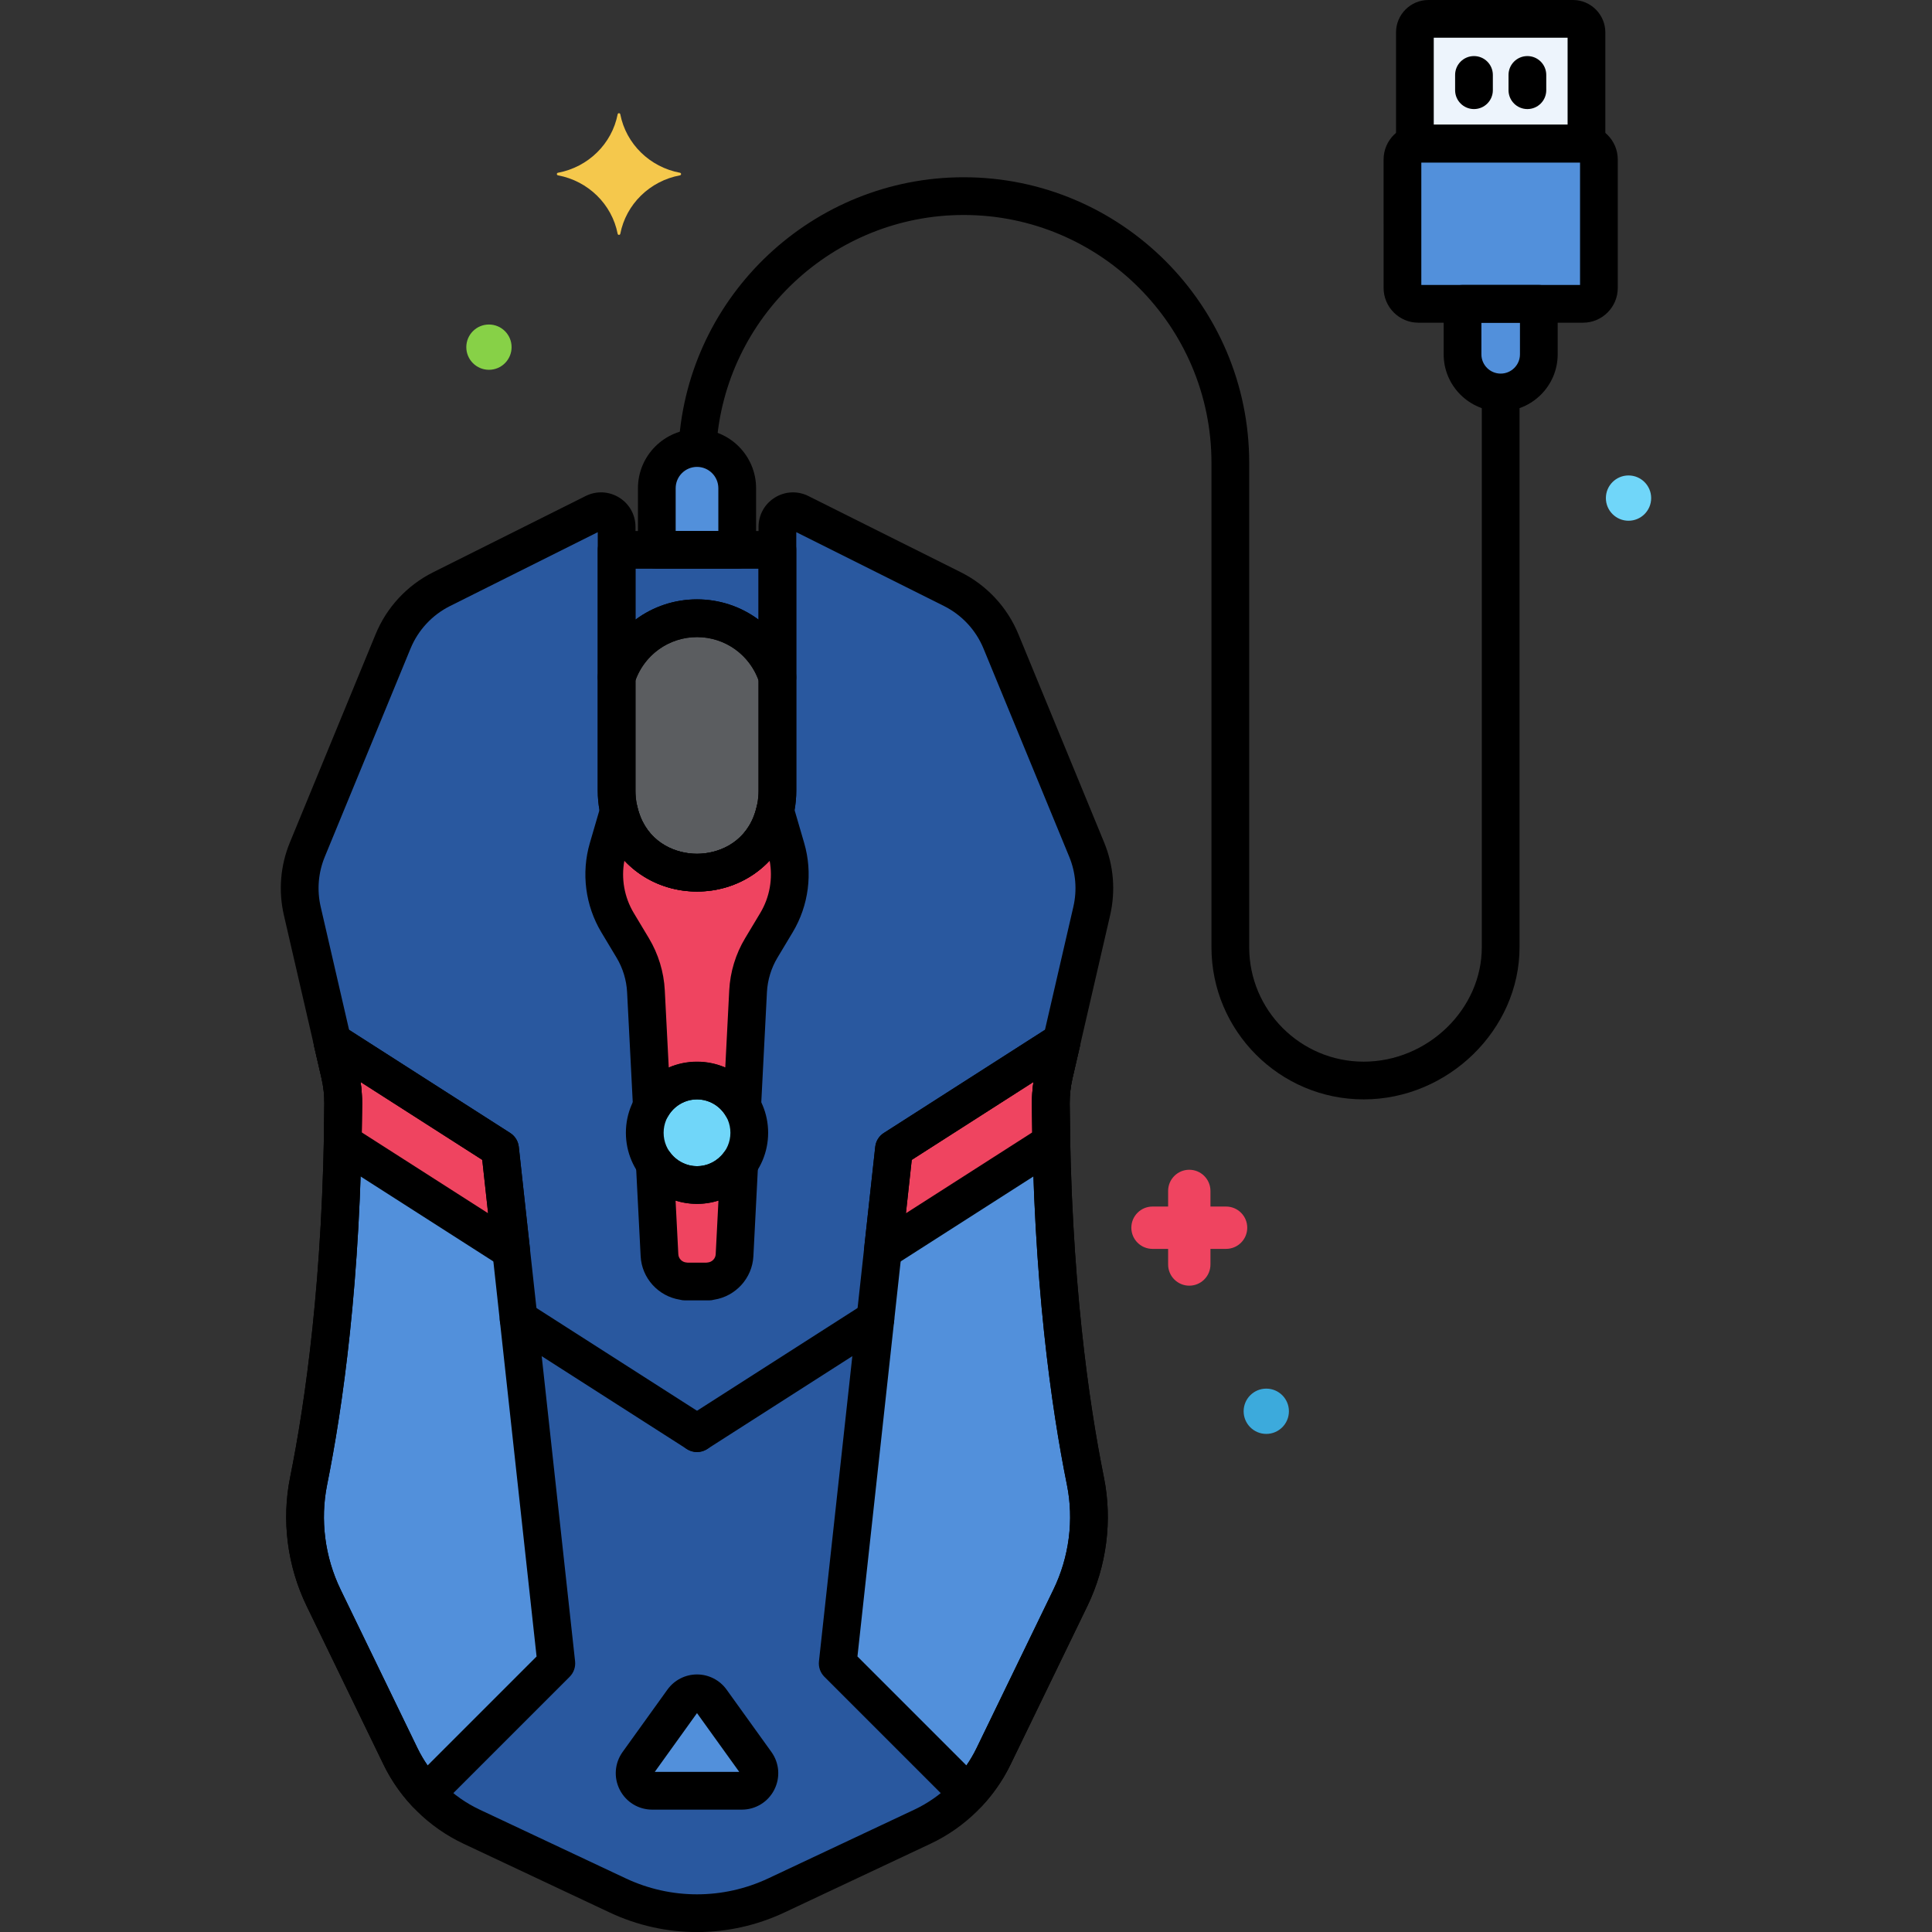 <?xml version="1.0" encoding="utf-8"?>
<!-- Generator: Adobe Illustrator 22.0.0, SVG Export Plug-In . SVG Version: 6.00 Build 0)  -->
<svg version="1.1" xmlns="http://www.w3.org/2000/svg" xmlns:xlink="http://www.w3.org/1999/xlink" x="0px" y="0px"
	 viewBox="0 0 256 256" style="enable-background:new 0 0 256 256;" xml:space="preserve">
<rect x="0" y="0" width="256" height="256" fill="#333333" stroke="none"/>
<style type="text/css">
	.st0{fill:#DAE6F1;}
	.st1{fill:#173F7F;}
	.st2{fill:#3CAADC;}
	.st3{fill:#F5C84C;}
	.st4{fill:#EF4460;}
	.st5{fill:#87D147;}
	.st6{fill:#70D6F9;}
	.st7{fill:#FC8C48;}
	.st8{fill:#EDF4FC;}
	.st9{fill:#5B5D60;}
	.st10{fill:#C7D7E5;}
	.st11{fill:#E22342;}
	.st12{fill:#5290DB;}
	.st13{fill:#29589F;}
	.st14{fill:#3A70BF;}
	.st15{fill:#087EBF;}
	.st16{fill:#F98FA6;}
	.st17{fill:#FC657E;}
	.st18{fill:#FCDD86;}
	.st19{fill:#EDB311;}
	.st20{fill:#FCA265;}
	.st21{fill:#9BE5F9;}
	.st22{fill:#B2E26D;}
	.st23{fill:#5BBF21;}
	.st24{fill:#F9D0B4;}
	.st25{fill:#893C1A;}
	.st26{fill:#F2BA94;}
</style>
<g id="Layer_1">
</g>
<g id="Layer_2">
</g>
<g id="Layer_3">
</g>
<g id="Layer_4">
</g>
<g id="Layer_5">
</g>
<g id="Layer_6">
</g>
<g id="Layer_7">
</g>
<g id="Layer_8">
</g>
<g id="Layer_9">
</g>
<g id="Layer_10">
</g>
<g id="Layer_11">
</g>
<g id="Layer_12">
</g>
<g id="Layer_13">
</g>
<g id="Layer_14">
</g>
<g id="Layer_15">
</g>
<g id="Layer_16">
</g>
<g id="Layer_17">
</g>
<g id="Layer_18">
	<g>
		<g>
			<path class="st8" d="M187.941,19.029h21.813c0.159,0,0.312,0.021,0.461,0.054V4.293c0-0.99-0.803-1.793-1.793-1.793h-19.149
				c-0.99,0-1.793,0.803-1.793,1.793v14.79C187.629,19.05,187.783,19.029,187.941,19.029z"/>
		</g>
		<g>
			<g>
				<path class="st12" d="M97.685,72.862v-8.168c0-2.942-2.385-5.327-5.327-5.327c-2.942,0-5.327,2.385-5.327,5.327v8.168H97.685z"
					/>
			</g>
		</g>
		<g>
			<path class="st12" d="M209.755,19.029h-21.813c-1.165,0-2.11,0.944-2.11,2.11V38.15c0,1.165,0.945,2.11,2.11,2.11h21.813
				c1.165,0,2.11-0.945,2.11-2.11V21.138C211.864,19.973,210.92,19.029,209.755,19.029z"/>
		</g>
		<g>
			<path class="st12" d="M193.793,40.259v6.691c0,2.791,2.263,5.055,5.055,5.055s5.055-2.263,5.055-5.055v-6.691H193.793z"/>
		</g>
		<g>
			<path class="st13" d="M81.704,89.711c1.445-4.507,5.683-7.794,10.653-7.794c4.971,0,9.208,3.287,10.653,7.794v-16.85H81.704
				V89.711z"/>
		</g>
		<g>
			<path class="st13" d="M144.659,120.727c0.629-2.724,0.395-5.576-0.67-8.16l-11.358-27.583c-1.239-3.008-3.524-5.467-6.434-6.922
				L106,67.964c-1.373-0.687-2.988,0.312-2.988,1.847v34.958c0,1.519-0.288,2.977-0.814,4.318c-3.425,8.729-16.254,8.729-19.679,0
				c-0.526-1.341-0.814-2.799-0.814-4.318V69.811c0-1.535-1.615-2.533-2.988-1.847L58.518,78.063
				c-2.91,1.455-5.195,3.913-6.434,6.922l-11.358,27.583c-1.064,2.585-1.298,5.437-0.67,8.16l4.98,21.582
				c0.296,1.282,0.447,2.602,0.44,3.918c-0.138,23.879-2.744,40.91-4.584,50.017c-1.057,5.233-0.343,10.665,1.986,15.469
				c3.07,6.331,7.34,15.138,10.196,21.029c1.982,4.088,5.304,7.369,9.415,9.303l19.344,9.103c6.665,3.137,14.383,3.137,21.048,0
				l19.344-9.103c4.111-1.935,7.435-5.22,9.417-9.308l10.191-21.02c2.329-4.804,3.045-10.24,1.988-15.473
				c-1.84-9.106-4.446-26.138-4.584-50.017c-0.008-1.316,0.144-2.635,0.44-3.918L144.659,120.727z"/>
		</g>
		<g>
			<path class="st4" d="M92.358,157.023c-2.296,0-4.335-1.137-5.597-2.872l0.624,12.176c0.095,1.852,1.556,3.308,3.375,3.452v0.028
				h0.289h2.618h0.289v-0.028c1.818-0.144,3.28-1.6,3.375-3.452l0.624-12.176C96.693,155.886,94.654,157.023,92.358,157.023z"/>
		</g>
		<g>
			<path class="st4" d="M104.157,112.404l-1.456-4.992c-0.131,0.573-0.293,1.136-0.504,1.675c-3.425,8.729-16.254,8.729-19.679,0
				c-0.212-0.539-0.373-1.101-0.504-1.675l-1.456,4.992c-0.967,3.316-0.507,6.886,1.271,9.848l2.012,3.354
				c1.045,1.742,1.646,3.714,1.75,5.743l0.784,15.286c1.203-2.063,3.435-3.461,5.982-3.461c2.548,0,4.78,1.398,5.982,3.461
				l0.784-15.286c0.104-2.029,0.705-4.001,1.75-5.743l2.012-3.354C104.664,119.29,105.125,115.72,104.157,112.404z"/>
		</g>
		<g>
			<path class="st12" d="M100.184,233.601l-5.937-8.26c-0.928-1.292-2.85-1.292-3.779,0l-5.937,8.26
				c-1.106,1.539-0.006,3.685,1.889,3.685h11.874C100.19,237.286,101.291,235.14,100.184,233.601z"/>
		</g>
		<g>
			<path class="st12" d="M66.257,152.229l-22.211-14.215l0.991,4.295c0.296,1.282,0.447,2.601,0.44,3.918
				c-0.138,23.879-2.744,40.91-4.584,50.017c-1.057,5.233-0.341,10.669,1.988,15.473l10.191,21.02
				c0.881,1.817,2.039,3.463,3.402,4.915l17.24-17.24L66.257,152.229z"/>
		</g>
		<g>
			<path class="st12" d="M118.459,152.229l22.211-14.215l-0.991,4.295c-0.296,1.282-0.447,2.601-0.44,3.918
				c0.138,23.879,2.744,40.91,4.584,50.017c1.057,5.233,0.341,10.669-1.988,15.473l-10.191,21.02
				c-0.881,1.817-2.039,3.463-3.402,4.915l-17.24-17.24L118.459,152.229z"/>
		</g>
		<g>
			<path class="st4" d="M45.477,146.227c-0.01,1.765-0.038,3.481-0.074,5.171l22.325,14.288l-1.472-13.457l-22.211-14.215
				l0.991,4.295C45.333,143.592,45.485,144.911,45.477,146.227z"/>
		</g>
		<g>
			<path class="st4" d="M139.238,146.227c0.01,1.765,0.038,3.481,0.074,5.171l-22.325,14.288l1.472-13.457l22.211-14.215
				l-0.991,4.295C139.382,143.592,139.231,144.911,139.238,146.227z"/>
		</g>
		<g>
			<path class="st9" d="M81.704,104.769c0,1.519,0.288,2.977,0.814,4.318c3.425,8.729,16.254,8.729,19.679,0
				c0.526-1.341,0.814-2.799,0.814-4.318V89.711c-1.445-4.507-5.683-7.794-10.653-7.794c-4.971,0-9.208,3.287-10.653,7.794V104.769z
				"/>
		</g>
		<g>
			<path class="st6" d="M92.358,157.023L92.358,157.023c-3.809,0-6.925-3.116-6.925-6.925v0c0-3.809,3.116-6.925,6.925-6.925h0
				c3.809,0,6.925,3.116,6.925,6.925v0C99.283,153.907,96.166,157.023,92.358,157.023z"/>
		</g>
		<g>
			<path class="st3" d="M90.097,22.89c-3.995-0.744-7.144-3.829-7.904-7.743c-0.038-0.197-0.313-0.197-0.351,0
				c-0.76,3.914-3.908,6.999-7.904,7.743c-0.201,0.037-0.201,0.306,0,0.344c3.995,0.744,7.144,3.829,7.904,7.743
				c0.038,0.197,0.313,0.197,0.351,0c0.76-3.914,3.908-6.999,7.904-7.743C90.297,23.196,90.297,22.928,90.097,22.89z"/>
		</g>
		<g>
			<path class="st4" d="M162.461,159.874h-2.07v-2.07c0-1.549-1.256-2.805-2.805-2.805s-2.805,1.256-2.805,2.805v2.07h-2.069
				c-1.549,0-2.805,1.256-2.805,2.805c0,1.549,1.256,2.805,2.805,2.805h2.069v2.07c0,1.549,1.256,2.805,2.805,2.805
				s2.805-1.256,2.805-2.805v-2.07h2.07c1.549,0,2.805-1.256,2.805-2.805C165.266,161.13,164.01,159.874,162.461,159.874z"/>
		</g>
		<g>
			<circle class="st5" cx="64.788" cy="46" r="3"/>
		</g>
		<g>
			<circle class="st2" cx="167.788" cy="187" r="3"/>
		</g>
		<g>
			<circle class="st6" cx="215.788" cy="66" r="3"/>
		</g>
		<g>
			<path d="M92.355,192.402c-0.461,0-0.928-0.128-1.345-0.395l-23.635-15.126c-1.163-0.744-1.502-2.29-0.758-3.453
				c0.744-1.163,2.291-1.502,3.453-0.758l23.635,15.126c1.163,0.744,1.502,2.29,0.758,3.453
				C93.986,191.995,93.18,192.402,92.355,192.402z"/>
		</g>
		<g>
			<path d="M92.358,256.009c-3.954,0-7.906-0.866-11.588-2.599l-19.344-9.103c-4.613-2.171-8.377-5.891-10.6-10.476L40.63,212.803
				c-2.564-5.288-3.341-11.345-2.188-17.055c1.995-9.875,4.401-26.484,4.535-49.536c0.007-1.108-0.12-2.233-0.375-3.341
				l-4.98-21.582c-0.75-3.248-0.475-6.593,0.794-9.675l11.357-27.582c1.468-3.567,4.177-6.481,7.627-8.206l20.198-10.099
				c1.426-0.713,3.086-0.638,4.442,0.2c1.356,0.838,2.165,2.289,2.165,3.883v34.958c0,1.175,0.216,2.321,0.641,3.405
				c1.435,3.657,4.821,4.96,7.512,4.96c2.691,0,6.078-1.303,7.513-4.96c0.425-1.085,0.641-2.231,0.641-3.405V69.811
				c0-1.594,0.809-3.045,2.165-3.883c1.354-0.838,3.015-0.913,4.441-0.2l20.198,10.098c3.45,1.726,6.159,4.64,7.627,8.207
				l11.357,27.583c1.27,3.082,1.544,6.428,0.794,9.675l-4.98,21.581c-0.255,1.108-0.382,2.233-0.375,3.341
				c0.134,23.055,2.54,39.663,4.534,49.536c1.154,5.709,0.377,11.767-2.188,17.059l-10.191,21.02
				c-2.224,4.586-5.989,8.308-10.602,10.479l-19.344,9.103C100.264,255.142,96.311,256.009,92.358,256.009z M79.205,70.515
				l-19.568,9.784c-2.37,1.185-4.231,3.187-5.24,5.638l-11.357,27.582c-0.872,2.117-1.06,4.416-0.545,6.647l4.98,21.582
				c0.343,1.486,0.512,2.999,0.503,4.495c-0.136,23.453-2.595,40.406-4.633,50.497c-0.938,4.644-0.304,9.574,1.785,13.883
				l10.196,21.028c1.725,3.559,4.648,6.447,8.229,8.132l19.344,9.103c6.011,2.829,12.907,2.83,18.919,0l19.344-9.103
				c3.582-1.686,6.505-4.575,8.231-8.136l10.191-21.021c2.092-4.312,2.727-9.244,1.788-13.887
				c-2.039-10.09-4.497-27.042-4.634-50.497c-0.009-1.496,0.16-3.008,0.504-4.495l4.98-21.582c0,0,0,0,0,0
				c0.515-2.23,0.326-4.529-0.546-6.646l-11.357-27.583c-1.009-2.45-2.87-4.452-5.24-5.638l-19.568-9.784v34.254
				c0,1.801-0.332,3.562-0.986,5.231c-1.939,4.941-6.715,8.134-12.167,8.134c0,0,0,0,0,0c-5.452,0-10.228-3.193-12.166-8.134
				c-0.655-1.668-0.987-3.429-0.987-5.231V70.515z"/>
		</g>
		<g>
			<path d="M92.36,192.402c-0.824,0-1.631-0.407-2.108-1.153c-0.745-1.163-0.405-2.709,0.758-3.453l23.635-15.126
				c1.165-0.744,2.709-0.405,3.453,0.758c0.745,1.163,0.405,2.709-0.758,3.453l-23.635,15.126
				C93.288,192.274,92.821,192.402,92.36,192.402z"/>
		</g>
		<g>
			<path d="M92.358,159.523c-5.197,0-9.425-4.228-9.425-9.425s4.228-9.425,9.425-9.425s9.425,4.228,9.425,9.425
				S97.555,159.523,92.358,159.523z M92.358,145.674c-2.44,0-4.425,1.985-4.425,4.425s1.985,4.425,4.425,4.425
				s4.425-1.985,4.425-4.425S94.798,145.674,92.358,145.674z"/>
		</g>
		<g>
			<path d="M103.009,92.211c-1.071,0-2.043-0.689-2.378-1.736c-1.162-3.624-4.487-6.058-8.273-6.058s-7.111,2.434-8.273,6.058
				c-0.375,1.173-1.551,1.899-2.767,1.706c-1.217-0.19-2.114-1.238-2.114-2.47v-16.85c0-1.381,1.119-2.5,2.5-2.5h21.307
				c1.381,0,2.5,1.119,2.5,2.5v16.85c0,1.231-0.897,2.28-2.114,2.47C103.268,92.201,103.138,92.211,103.009,92.211z M92.358,79.417
				c3.021,0,5.854,0.981,8.153,2.689v-6.745H84.205v6.745C86.504,80.398,89.337,79.417,92.358,79.417z"/>
		</g>
		<g>
			<path d="M209.755,42.759h-21.813c-2.542,0-4.609-2.068-4.609-4.61V21.139c0-2.542,2.067-4.61,4.609-4.61h21.813
				c2.542,0,4.609,2.068,4.609,4.61v17.011C214.364,40.691,212.297,42.759,209.755,42.759z M188.332,37.759h21.032v-16.23h-21.032
				V37.759z M209.755,21.529h0.01H209.755z"/>
		</g>
		<g>
			<path d="M198.848,54.504c-4.166,0-7.555-3.389-7.555-7.555v-6.69c0-1.381,1.119-2.5,2.5-2.5h10.109c1.381,0,2.5,1.119,2.5,2.5
				v6.69C206.402,51.115,203.014,54.504,198.848,54.504z M196.293,42.759v4.19c0,1.409,1.146,2.555,2.555,2.555
				s2.555-1.146,2.555-2.555v-4.19H196.293z"/>
		</g>
		<g>
			<path d="M210.216,21.583c-0.181,0-0.362-0.02-0.542-0.06l-21.679,0.005c-0.729,0.138-1.501-0.049-2.071-0.517
				c-0.58-0.475-0.943-1.18-0.943-1.929V4.293c0-2.367,1.926-4.293,4.293-4.293h19.149c2.367,0,4.293,1.926,4.293,4.293v14.79
				c0,0.758-0.344,1.476-0.936,1.95C211.332,21.393,210.779,21.583,210.216,21.583z M189.98,16.529h17.735V5H189.98V16.529z"/>
		</g>
		<g>
			<path d="M202.387,14.452c-1.381,0-2.5-1.119-2.5-2.5V9.93c0-1.381,1.119-2.5,2.5-2.5s2.5,1.119,2.5,2.5v2.022
				C204.887,13.333,203.768,14.452,202.387,14.452z"/>
		</g>
		<g>
			<path d="M195.31,14.452c-1.381,0-2.5-1.119-2.5-2.5V9.93c0-1.381,1.119-2.5,2.5-2.5s2.5,1.119,2.5,2.5v2.022
				C197.81,13.333,196.69,14.452,195.31,14.452z"/>
		</g>
		<g>
			<g>
				<path d="M97.685,75.361H87.031c-1.381,0-2.5-1.119-2.5-2.5v-8.168c0-4.315,3.511-7.827,7.827-7.827s7.827,3.511,7.827,7.827
					v8.168C100.185,74.242,99.065,75.361,97.685,75.361z M89.531,70.361h5.653v-5.668c0-1.559-1.268-2.827-2.827-2.827
					s-2.827,1.268-2.827,2.827V70.361z"/>
			</g>
		</g>
		<g>
			<path d="M180.692,145.674c-11.12,0-20.167-9.047-20.167-20.167V61.32c0-18.104-14.729-32.834-32.834-32.834
				c-17.274,0-31.666,13.488-32.766,30.707c-0.088,1.378-1.278,2.421-2.654,2.336c-1.378-0.088-2.424-1.276-2.336-2.654
				c1.268-19.844,17.852-35.388,37.756-35.388c20.861,0,37.834,16.972,37.834,37.834v64.187c0,8.363,6.804,15.167,15.167,15.167
				c8.486,0,15.655-6.945,15.655-15.167V52.62c0-1.381,1.119-2.5,2.5-2.5s2.5,1.119,2.5,2.5v72.887
				C201.348,136.438,191.889,145.674,180.692,145.674z"/>
		</g>
		<g>
			<path d="M92.358,118.134C92.357,118.134,92.358,118.134,92.358,118.134c-5.453,0-10.228-3.193-12.167-8.134
				c-0.655-1.668-0.987-3.429-0.987-5.231V89.711c0-0.259,0.041-0.517,0.12-0.764c1.828-5.7,7.066-9.53,13.034-9.53
				s11.206,3.83,13.034,9.53c0.079,0.247,0.12,0.504,0.12,0.764v15.058c0,1.801-0.332,3.562-0.986,5.231
				C102.586,114.941,97.81,118.134,92.358,118.134z M84.205,90.127v14.642c0,1.175,0.216,2.321,0.641,3.405
				c1.435,3.657,4.821,4.96,7.512,4.96c2.691,0,6.078-1.303,7.513-4.96c0.425-1.085,0.641-2.231,0.641-3.405V90.127
				c-1.258-3.431-4.49-5.71-8.153-5.71S85.462,86.696,84.205,90.127z"/>
		</g>
		<g>
			<path d="M93.956,172.308H90.76c-0.235,0-0.463-0.033-0.679-0.093c-2.846-0.452-5.042-2.849-5.192-5.759l-0.625-12.176
				c-0.057-1.105,0.62-2.116,1.663-2.485c1.044-0.368,2.205-0.008,2.855,0.886c0.839,1.154,2.176,1.842,3.576,1.842
				c1.399,0,2.736-0.688,3.575-1.842c0.651-0.894,1.812-1.255,2.855-0.886c1.043,0.369,1.719,1.38,1.663,2.485l-0.624,12.175
				c-0.15,2.916-2.355,5.317-5.209,5.762C94.407,172.276,94.185,172.308,93.956,172.308z M91.136,167.308h2.446
				c0.058-0.009,0.117-0.016,0.177-0.021c0.583-0.046,1.045-0.514,1.075-1.088l0.365-7.121c-1.821,0.583-3.861,0.583-5.682,0
				l0.365,7.122c0.03,0.574,0.492,1.042,1.075,1.088C91.018,167.292,91.077,167.299,91.136,167.308z"/>
		</g>
		<g>
			<path d="M98.34,149.135c-0.875,0-1.705-0.46-2.16-1.241c-0.798-1.37-2.263-2.22-3.822-2.22s-3.024,0.851-3.822,2.22
				c-0.557,0.956-1.678,1.431-2.75,1.17c-1.075-0.261-1.85-1.197-1.907-2.301l-0.784-15.286c-0.083-1.613-0.566-3.199-1.398-4.585
				l-2.012-3.353c-2.129-3.549-2.686-7.862-1.527-11.835l1.456-4.992c0.318-1.092,1.315-1.806,2.473-1.799
				c1.138,0.033,2.109,0.831,2.364,1.94c0.116,0.507,0.245,0.939,0.395,1.321c1.435,3.656,4.821,4.959,7.512,4.959
				c2.691,0,6.078-1.303,7.513-4.96c0.149-0.381,0.278-0.813,0.395-1.32c0.254-1.109,1.226-1.907,2.364-1.94
				c1.169-0.01,2.155,0.707,2.473,1.799l1.456,4.991c1.159,3.973,0.603,8.287-1.527,11.835l-2.012,3.354
				c-0.832,1.386-1.314,2.971-1.397,4.585l-0.784,15.286c-0.057,1.104-0.832,2.041-1.907,2.301
				C98.734,149.112,98.536,149.135,98.34,149.135z M82.735,114.035c-0.446,2.369-0.012,4.849,1.237,6.932l2.012,3.354
				c1.251,2.086,1.979,4.472,2.104,6.901l0.525,10.24c2.334-1.021,5.155-1.021,7.489,0l0.525-10.24
				c0.125-2.429,0.852-4.816,2.104-6.901l2.012-3.354c1.25-2.083,1.684-4.562,1.237-6.932c-2.409,2.574-5.854,4.099-9.622,4.099
				c0,0,0,0,0,0C88.589,118.134,85.144,116.608,82.735,114.035z"/>
		</g>
		<g>
			<path d="M98.295,239.786H86.421c-1.819,0-3.465-1.005-4.295-2.624c-0.83-1.619-0.686-3.542,0.375-5.02l5.937-8.26
				c0.905-1.259,2.37-2.01,3.92-2.01h0c1.55,0,3.015,0.752,3.919,2.011l5.937,8.259h0c1.062,1.478,1.206,3.4,0.375,5.02
				C101.76,238.78,100.114,239.786,98.295,239.786z M86.759,234.786h11.197l-5.599-7.79L86.759,234.786z"/>
		</g>
		<g>
			<path d="M56.475,240.151c-0.013,0-0.026,0-0.04,0c-0.677-0.011-1.32-0.295-1.783-0.789c-1.572-1.675-2.86-3.538-3.829-5.535
				l-10.191-21.02c-2.565-5.292-3.343-11.35-2.189-17.059c1.995-9.875,4.401-26.484,4.535-49.537
				c0.007-1.108-0.12-2.232-0.375-3.341l-0.991-4.294c-0.229-0.99,0.165-2.02,0.995-2.605c0.83-0.586,1.933-0.611,2.789-0.062
				l22.21,14.215c0.637,0.408,1.055,1.082,1.138,1.833l7.458,68.182c0.082,0.753-0.182,1.504-0.718,2.04l-17.24,17.24
				C57.773,239.888,57.137,240.151,56.475,240.151z M47.778,143.371c0.138,0.956,0.205,1.917,0.199,2.87
				c-0.136,23.454-2.595,40.406-4.633,50.498c-0.938,4.643-0.303,9.575,1.787,13.887l10.191,21.02c0.382,0.788,0.83,1.55,1.34,2.282
				l14.436-14.436l-7.197-65.801L47.778,143.371z"/>
		</g>
		<g>
			<path d="M128.241,240.151c-0.663,0-1.298-0.263-1.768-0.732l-17.24-17.24c-0.536-0.536-0.8-1.286-0.718-2.04l7.457-68.182
				c0.083-0.752,0.5-1.426,1.138-1.833l22.21-14.215c0.855-0.548,1.959-0.523,2.788,0.062c0.831,0.585,1.224,1.615,0.995,2.605
				l-0.991,4.294c-0.255,1.108-0.382,2.232-0.375,3.341c0.134,23.055,2.54,39.664,4.534,49.537
				c1.154,5.708,0.377,11.767-2.188,17.059l-10.191,21.02c-0.969,1.998-2.257,3.86-3.828,5.535
				c-0.464,0.493-1.107,0.778-1.784,0.789C128.268,240.151,128.254,240.151,128.241,240.151z M113.617,219.491l14.436,14.436
				c0.51-0.731,0.958-1.494,1.339-2.282l10.191-21.02c2.092-4.312,2.727-9.245,1.788-13.887c-2.039-10.09-4.497-27.042-4.634-50.498
				c-0.006-0.954,0.062-1.914,0.199-2.87l-16.124,10.319L113.617,219.491z"/>
		</g>
		<g>
			<path d="M67.729,168.186c-0.469,0-0.937-0.131-1.348-0.395l-22.326-14.288c-0.734-0.47-1.17-1.288-1.152-2.159
				c0.036-1.677,0.063-3.38,0.073-5.133l0,0c0.007-1.108-0.12-2.232-0.375-3.341l-0.991-4.294c-0.229-0.99,0.165-2.02,0.995-2.605
				c0.83-0.586,1.933-0.611,2.789-0.062l22.21,14.215c0.637,0.408,1.055,1.082,1.138,1.833l1.472,13.457
				c0.104,0.957-0.35,1.889-1.167,2.396C68.643,168.061,68.186,168.186,67.729,168.186z M47.931,150.047l16.745,10.716l-0.774-7.073
				l-16.124-10.319c0.138,0.956,0.205,1.917,0.199,2.87C47.97,147.533,47.953,148.799,47.931,150.047z"/>
		</g>
		<g>
			<path d="M116.987,168.186c-0.457,0-0.914-0.125-1.318-0.375c-0.818-0.507-1.272-1.439-1.167-2.396l1.472-13.457
				c0.083-0.752,0.5-1.426,1.138-1.833l22.21-14.215c0.855-0.548,1.959-0.523,2.788,0.062c0.831,0.585,1.224,1.615,0.995,2.605
				l-0.991,4.294c-0.255,1.108-0.382,2.232-0.375,3.34l0,0c0.011,1.752,0.038,3.456,0.073,5.133
				c0.019,0.871-0.417,1.689-1.151,2.159l-22.326,14.288C117.924,168.055,117.456,168.186,116.987,168.186z M120.813,153.69
				l-0.773,7.073l16.745-10.716c-0.022-1.249-0.039-2.514-0.047-3.806c0,0,0,0,0,0c-0.006-0.954,0.062-1.914,0.199-2.87
				L120.813,153.69z"/>
		</g>
	</g>
</g>
<g id="Layer_19">
</g>
<g id="Layer_20">
</g>
<g id="Layer_21">
</g>
<g id="Layer_22">
</g>
<g id="Layer_23">
</g>
<g id="Layer_24">
</g>
<g id="Layer_25">
</g>
<g id="Layer_26">
</g>
<g id="Layer_27">
</g>
<g id="Layer_28">
</g>
<g id="Layer_29">
</g>
<g id="Layer_30">
</g>
<g id="Layer_31">
</g>
<g id="Layer_32">
</g>
<g id="Layer_33">
</g>
<g id="Layer_34">
</g>
<g id="Layer_35">
</g>
<g id="Layer_36">
</g>
<g id="Layer_37">
</g>
<g id="Layer_38">
</g>
<g id="Layer_39">
</g>
<g id="Layer_40">
</g>
<g id="Layer_41">
</g>
<g id="Layer_42">
</g>
<g id="Layer_43">
</g>
<g id="Layer_44">
</g>
<g id="Layer_45">
</g>
<g id="Layer_46">
</g>
<g id="Layer_47">
</g>
<g id="Layer_48">
</g>
<g id="Layer_49">
</g>
<g id="Layer_50">
</g>
<g id="Layer_51">
</g>
<g id="Layer_52">
</g>
<g id="Layer_53">
</g>
<g id="Layer_54">
</g>
<g id="Layer_55">
</g>
<g id="Layer_56">
</g>
<g id="Layer_57">
</g>
<g id="Layer_58">
</g>
<g id="Layer_59">
</g>
<g id="Layer_60">
</g>
<g id="Layer_61">
</g>
<g id="Layer_62">
</g>
<g id="Layer_63">
</g>
<g id="Layer_64">
</g>
<g id="Layer_65">
</g>
<g id="Layer_66">
</g>
<g id="Layer_67">
</g>
<g id="Layer_68">
</g>
<g id="Layer_69">
</g>
<g id="Layer_70">
</g>
<g id="Layer_71">
</g>
<g id="Layer_72">
</g>
<g id="Layer_73">
</g>
<g id="Layer_74">
</g>
<g id="Layer_75">
</g>
</svg>
